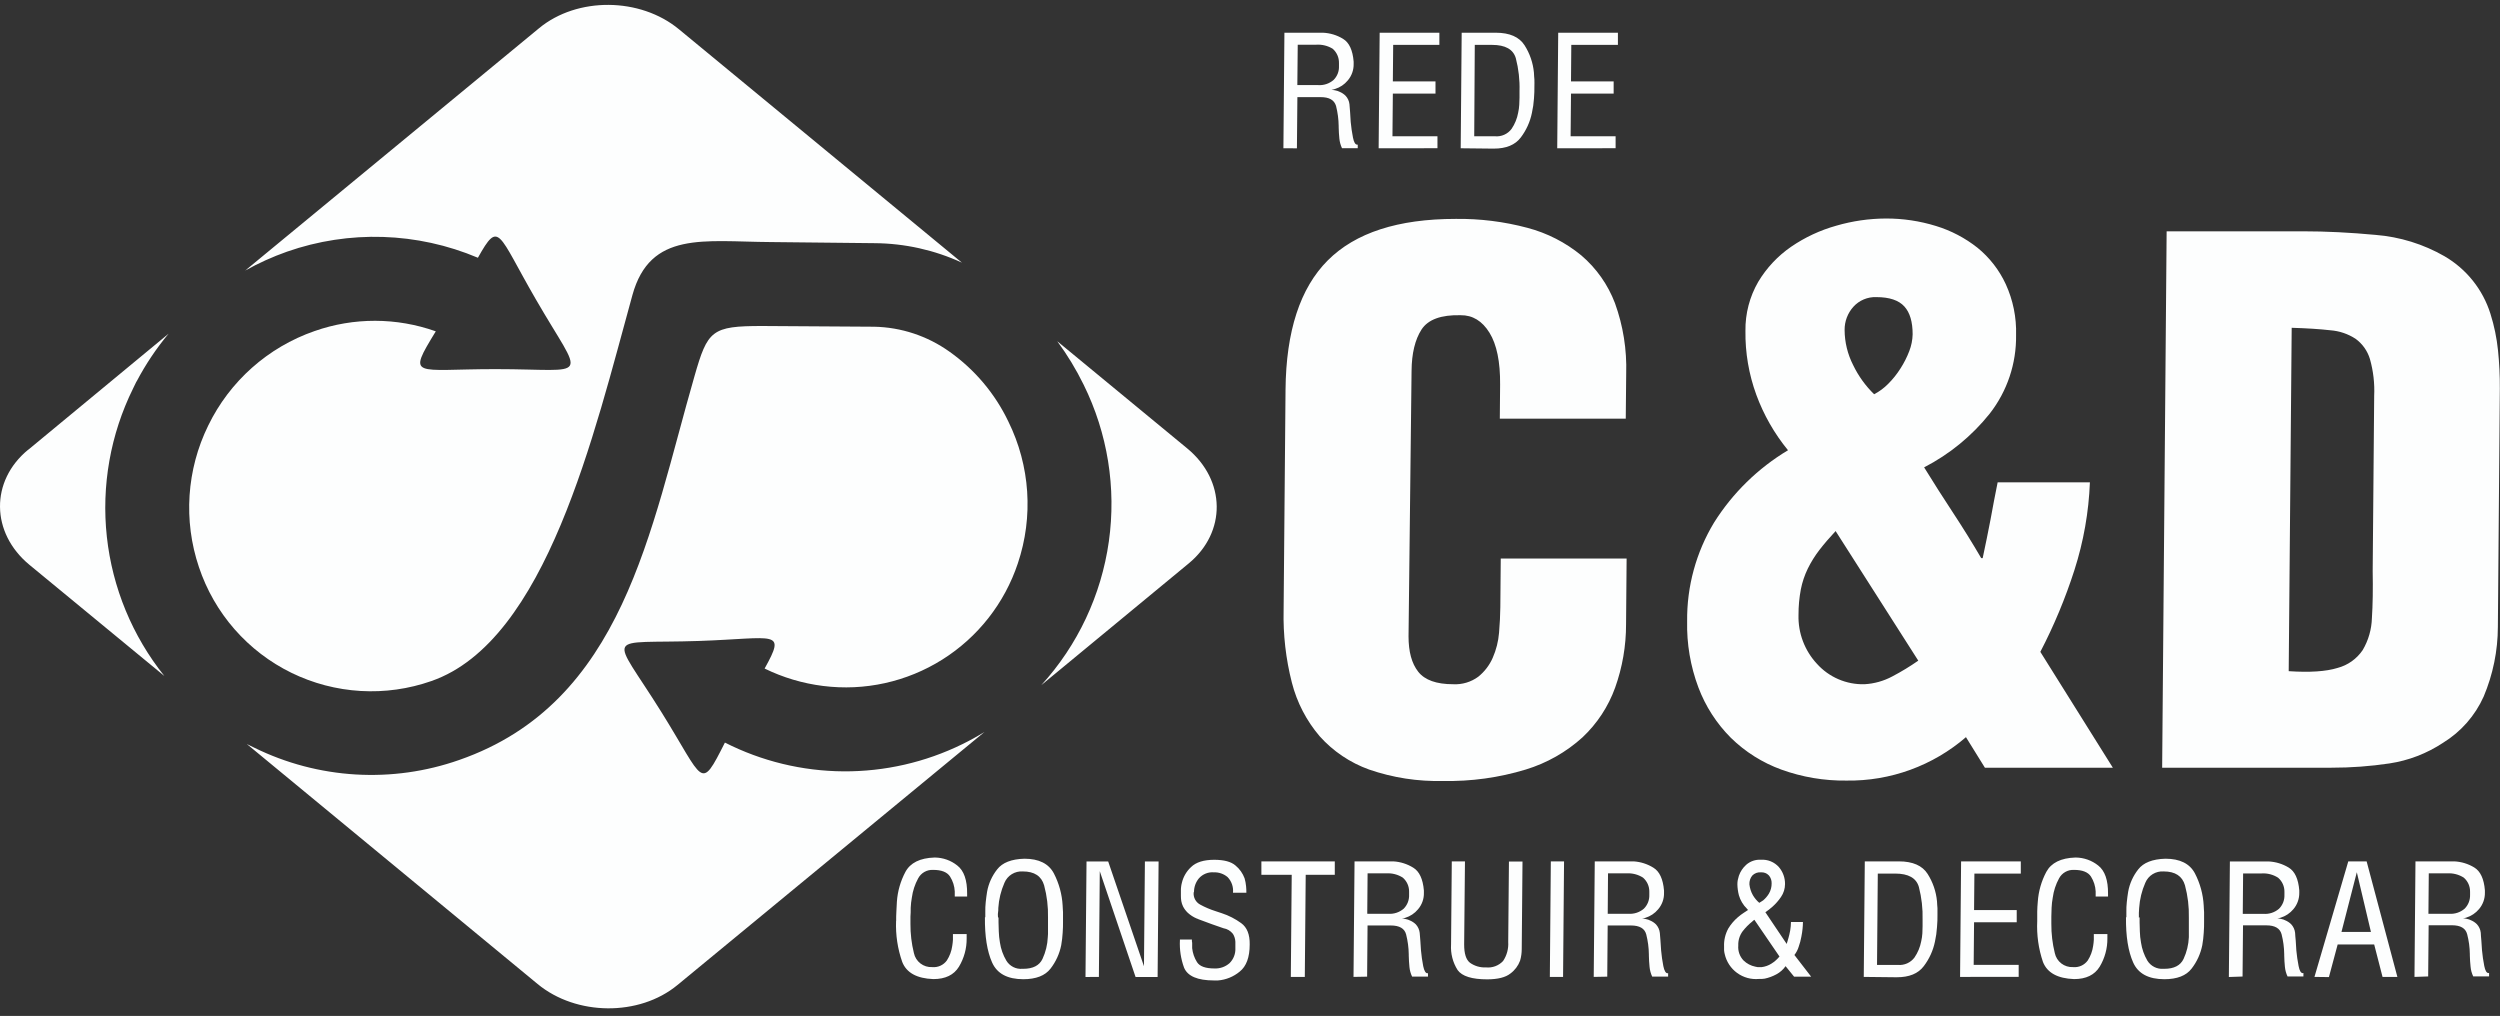 <svg xmlns="http://www.w3.org/2000/svg" width="283" height="115" viewBox="0 0 283 115" fill="none"><rect x="0" y="0" width="283" height="115" fill="#333333" stroke="none"/><g clip-path="url(#clip0_3353_11308)"><path fill-rule="evenodd" clip-rule="evenodd" d="M119.681 38.627L134.393 50.76C138.786 54.381 138.854 60.257 134.542 63.796L117.876 77.557C122.002 73.028 124.666 67.361 125.522 61.294C126.377 55.228 125.383 49.045 122.67 43.552C121.824 41.823 120.824 40.175 119.681 38.627ZM111.444 82.858L76.681 111.509C72.37 115.067 65.248 115.014 60.855 111.388L27.965 84.244H28.008L28.037 84.273L28.805 84.649C32.383 86.406 36.275 87.433 40.254 87.67C44.233 87.907 48.219 87.35 51.98 86.03C70.598 79.551 73.582 60.03 78.608 42.61C80.105 37.386 80.544 36.903 86.285 36.903L98.959 36.985C102.013 37.046 104.978 38.027 107.466 39.8C110.337 41.829 112.639 44.56 114.153 47.733C116.612 52.729 116.995 58.495 115.22 63.772C113.718 68.283 110.697 72.132 106.673 74.662C102.649 77.193 97.871 78.249 93.155 77.648C90.862 77.361 88.631 76.695 86.555 75.679C89.017 71.237 87.844 72.255 79.163 72.555C68.251 72.927 69.091 71.343 74.871 80.608C79.762 88.444 79.216 89.695 82.06 84.06C86.218 86.17 90.81 87.285 95.473 87.317C100.136 87.349 104.742 86.297 108.929 84.244C109.798 83.819 110.636 83.357 111.444 82.858Z" fill="#FDFEFE"></path><path fill-rule="evenodd" clip-rule="evenodd" d="M3.206 50.905L19.086 37.772C17.692 39.442 16.478 41.255 15.465 43.18L15.436 43.209L15.064 43.977C12.498 49.176 11.469 54.999 12.095 60.763C12.722 66.527 14.98 71.992 18.603 76.519L3.336 63.941C-1.053 60.32 -1.12 54.444 3.191 50.905H3.206ZM27.757 30.627L61.028 3.188C65.34 -0.37 72.462 -0.317 76.85 3.309L108.89 29.733C105.786 28.301 102.411 27.549 98.993 27.527L87.217 27.401C79.685 27.353 73.601 26.117 71.588 33.408C67.271 49.027 61.859 72.559 48.837 77.093C46.267 77.995 43.543 78.377 40.824 78.218C38.104 78.058 35.444 77.361 32.996 76.166C30.543 74.966 28.353 73.29 26.554 71.235C24.755 69.18 23.384 66.787 22.519 64.197C20.742 58.926 21.12 53.166 23.571 48.172C26.007 43.154 30.334 39.308 35.603 37.478C40.047 35.918 44.892 35.928 49.33 37.507C46.047 42.895 46.829 41.785 56.089 41.785C67.011 41.785 66.112 43.334 60.652 33.876C56.316 26.392 56.529 24.833 54.1 29.178C47.228 26.272 39.521 26.027 32.479 28.492C30.848 29.069 29.268 29.783 27.757 30.627Z" fill="#FDFEFE"></path><path fill-rule="evenodd" clip-rule="evenodd" d="M169.779 47.395L169.812 43.532C169.835 40.957 169.434 39.002 168.61 37.666C167.786 36.33 166.698 35.669 165.346 35.682C163.135 35.627 161.659 36.166 160.919 37.299C160.185 38.434 159.804 39.998 159.789 41.997L159.446 72.033C159.446 73.762 159.799 75.094 160.542 76.04C161.286 76.987 162.609 77.455 164.497 77.455C165.514 77.51 166.52 77.21 167.34 76.605C168.051 76.033 168.613 75.298 168.977 74.462C169.372 73.563 169.613 72.605 169.692 71.627C169.779 70.604 169.827 69.629 169.837 68.731L169.885 63.226H184.133L184.07 70.676C184.073 73.118 183.655 75.542 182.834 77.841C182.063 79.981 180.798 81.908 179.141 83.466C177.294 85.141 175.099 86.385 172.714 87.112C169.681 88.034 166.522 88.47 163.352 88.406C160.507 88.478 157.671 88.04 154.98 87.112C152.833 86.34 150.911 85.046 149.389 83.346C147.889 81.59 146.812 79.514 146.241 77.276C145.556 74.596 145.241 71.834 145.305 69.069L145.522 44.131C145.58 37.494 147.173 32.609 150.302 29.477C153.43 26.345 158.259 24.779 164.786 24.779C167.529 24.744 170.263 25.085 172.912 25.793C175.142 26.381 177.219 27.443 179.001 28.908C180.708 30.361 182.02 32.223 182.815 34.32C183.739 36.874 184.17 39.581 184.085 42.296L184.036 47.395H169.779ZM212.402 33.634C211.916 33.614 211.431 33.702 210.982 33.891C210.533 34.079 210.131 34.364 209.804 34.726C209.154 35.447 208.799 36.386 208.81 37.357C208.817 38.737 209.148 40.096 209.775 41.326C210.368 42.557 211.172 43.675 212.151 44.628C212.739 44.323 213.275 43.927 213.739 43.455C214.267 42.93 214.733 42.347 215.13 41.717C215.531 41.097 215.866 40.437 216.129 39.747C216.366 39.14 216.495 38.496 216.511 37.845C216.511 36.44 216.207 35.387 215.569 34.687C214.932 33.987 213.875 33.634 212.417 33.634H212.402ZM207.801 60.107C207.096 60.861 206.478 61.58 205.961 62.251C205.455 62.908 205.015 63.613 204.648 64.356C204.284 65.103 204.018 65.893 203.856 66.708C203.676 67.663 203.587 68.633 203.591 69.605C203.532 71.657 204.285 73.65 205.686 75.152C206.361 75.9 207.19 76.493 208.116 76.89C209.042 77.288 210.043 77.481 211.05 77.455C212.158 77.396 213.24 77.092 214.217 76.567C215.231 76.035 216.209 75.44 217.148 74.785L207.801 60.132V60.107ZM222.575 83.423C218.815 86.68 213.987 88.438 209.013 88.362C206.502 88.394 204.006 87.972 201.645 87.116C199.504 86.338 197.554 85.11 195.928 83.514C194.312 81.894 193.06 79.949 192.254 77.808C191.358 75.415 190.927 72.873 190.984 70.319C190.942 66.384 191.999 62.514 194.036 59.147C196.143 55.8 199.009 52.998 202.403 50.968C200.864 49.091 199.651 46.969 198.815 44.691C197.968 42.372 197.55 39.918 197.584 37.449C197.557 35.503 198.058 33.586 199.033 31.901C199.974 30.329 201.242 28.977 202.75 27.937C204.315 26.864 206.046 26.057 207.873 25.547C209.692 25.017 211.575 24.744 213.469 24.736C215.4 24.727 217.322 25.014 219.166 25.586C220.869 26.107 222.459 26.942 223.855 28.048C225.223 29.162 226.318 30.574 227.056 32.176C227.878 33.977 228.277 35.943 228.219 37.922C228.27 41.145 227.215 44.289 225.231 46.83C223.212 49.354 220.683 51.423 217.81 52.904C218.872 54.626 219.963 56.338 221.083 58.041C222.203 59.745 223.265 61.455 224.275 63.183H224.439C224.761 61.673 225.057 60.217 225.327 58.813C225.583 57.408 225.849 56.004 226.133 54.603H236.577C236.446 57.973 235.858 61.309 234.829 64.52C233.805 67.714 232.513 70.815 230.966 73.79L239.174 86.904H224.69L222.532 83.423H222.575ZM259.1 75.978C261.473 76.135 263.309 76.013 264.609 75.611C265.772 75.304 266.785 74.585 267.458 73.588C268.11 72.481 268.469 71.226 268.501 69.942C268.597 68.462 268.626 66.692 268.588 64.631L268.757 44.807C268.822 43.399 268.659 41.991 268.274 40.635C267.997 39.717 267.427 38.915 266.652 38.352C265.794 37.793 264.809 37.461 263.789 37.386C262.601 37.251 261.144 37.157 259.419 37.106L259.081 75.968L259.1 75.978ZM244.756 86.904L245.263 26.184H260.713C263.301 26.184 266.024 26.32 268.921 26.59C271.665 26.81 274.326 27.634 276.714 29.004C279.202 30.45 281.059 32.776 281.918 35.522C282.343 36.866 282.629 38.249 282.773 39.65C282.923 41.094 282.992 42.544 282.981 43.996L282.759 70.956C282.753 73.668 282.206 76.352 281.151 78.85C280.184 81.011 278.589 82.829 276.574 84.07C274.739 85.289 272.659 86.092 270.48 86.421C268.308 86.745 266.115 86.906 263.919 86.904H244.756Z" fill="#FDFEFE"></path><path fill-rule="evenodd" clip-rule="evenodd" d="M145.281 16.784L145.396 3.704H149.5C149.589 3.697 149.678 3.697 149.766 3.704C150.567 3.74 151.346 3.977 152.03 4.395C152.726 4.813 153.126 5.674 153.233 6.978V7.239C153.248 7.922 153.011 8.587 152.566 9.107C152.19 9.565 151.686 9.901 151.118 10.073C150.984 10.127 150.842 10.155 150.698 10.155H150.765L150.857 10.184C150.963 10.184 151.084 10.218 151.224 10.247C151.367 10.273 151.505 10.32 151.634 10.387C151.889 10.49 152.12 10.643 152.315 10.836C152.565 11.1 152.721 11.44 152.759 11.801C152.784 12.057 152.808 12.357 152.832 12.709C152.856 13.062 152.875 13.428 152.899 13.8C152.954 14.393 153.04 14.983 153.155 15.567C153.262 16.108 153.416 16.374 153.638 16.374H153.696V16.774H151.914C151.751 16.428 151.65 16.055 151.615 15.674C151.572 15.263 151.548 14.838 151.538 14.399C151.541 14.375 151.541 14.351 151.538 14.326C151.533 14.304 151.533 14.281 151.538 14.259C151.528 13.493 151.427 12.732 151.239 11.99C151.031 11.314 150.466 10.995 149.5 10.995H146.864L146.811 16.789L145.281 16.784ZM146.859 9.633H149.215C149.85 9.678 150.477 9.469 150.958 9.054C151.165 8.849 151.326 8.603 151.432 8.332C151.537 8.061 151.585 7.771 151.572 7.48V7.137C151.578 6.832 151.518 6.53 151.396 6.25C151.273 5.971 151.091 5.722 150.862 5.52C150.303 5.177 149.652 5.017 148.998 5.061H146.903L146.859 9.614V9.633ZM156.062 16.784L156.178 3.704H162.937V5.081H157.708L157.67 9.213H162.498V10.594H157.67L157.626 15.422H162.72V16.779L156.062 16.784ZM165.351 16.784L165.462 3.704H169.325C170.899 3.704 171.98 4.187 172.579 5.124C173.174 6.057 173.538 7.118 173.641 8.219C173.641 8.484 173.68 8.745 173.694 9.006C173.709 9.267 173.694 9.522 173.694 9.774C173.694 10.16 173.694 10.618 173.646 11.154C173.61 11.705 173.531 12.253 173.41 12.791C173.203 13.799 172.772 14.748 172.149 15.567C171.517 16.403 170.498 16.823 169.103 16.823H169.074H169.021H168.972H168.944L165.351 16.784ZM166.882 15.427H169.238C169.596 15.459 169.956 15.398 170.284 15.251C170.612 15.104 170.897 14.876 171.111 14.587C171.484 14.037 171.737 13.416 171.855 12.762C171.922 12.464 171.964 12.16 171.98 11.854C171.98 11.555 172.005 11.285 172.009 11.048V10.314C172.048 9.063 171.908 7.813 171.594 6.601C171.305 5.587 170.406 5.081 168.9 5.081H166.945L166.882 15.427ZM176.278 16.784L176.389 3.704H183.148V5.081H177.871L177.837 9.213H182.665V10.594H177.837L177.794 15.422H182.887V16.779L176.278 16.784Z" fill="#FDFEFE"></path><path fill-rule="evenodd" clip-rule="evenodd" d="M101.445 104.257C101.445 103.909 101.445 103.557 101.469 103.19C101.494 102.823 101.498 102.456 101.527 102.079C101.607 100.897 101.936 99.745 102.493 98.699C103.048 97.671 104.144 97.125 105.781 97.072H105.844C106.758 97.085 107.643 97.401 108.359 97.97C109.122 98.559 109.495 99.631 109.479 101.186V101.485H108.079C108.079 101.394 108.079 101.297 108.079 101.196C108.086 101.099 108.086 101.002 108.079 100.906C108.05 100.311 107.867 99.734 107.548 99.231C107.225 98.724 106.582 98.472 105.646 98.472C105.297 98.451 104.95 98.531 104.646 98.702C104.342 98.874 104.094 99.129 103.932 99.438C103.565 100.111 103.324 100.846 103.222 101.606C103.153 101.986 103.109 102.37 103.092 102.755C103.092 103.136 103.092 103.47 103.063 103.764C103.063 103.803 103.063 103.846 103.063 103.895C103.065 103.938 103.065 103.981 103.063 104.025C103.058 104.06 103.058 104.096 103.063 104.131C103.065 104.168 103.065 104.205 103.063 104.242C103.063 104.295 103.063 104.353 103.063 104.411V104.58C103.055 105.695 103.186 106.806 103.454 107.887C103.552 108.354 103.814 108.771 104.192 109.062C104.57 109.353 105.039 109.5 105.515 109.476C105.834 109.507 106.156 109.455 106.448 109.324C106.74 109.192 106.993 108.987 107.181 108.728C107.504 108.228 107.713 107.665 107.794 107.076C107.834 106.846 107.86 106.614 107.872 106.381C107.872 106.154 107.872 105.942 107.872 105.739H109.426V106.222C109.439 107.352 109.136 108.464 108.552 109.432C107.979 110.366 107.014 110.833 105.655 110.833C103.792 110.765 102.619 110.121 102.136 108.901C101.612 107.411 101.375 105.835 101.436 104.257H101.445ZM111.536 103.837C111.542 103.737 111.542 103.637 111.536 103.537C111.529 103.425 111.529 103.312 111.536 103.199C111.536 102.866 111.536 102.509 111.584 102.123C111.633 101.736 111.667 101.34 111.739 100.944C111.905 100.02 112.297 99.152 112.878 98.415C113.467 97.652 114.496 97.246 115.964 97.207C117.6 97.207 118.711 97.763 119.295 98.864C119.881 99.991 120.22 101.23 120.29 102.499C120.29 102.755 120.328 102.982 120.333 103.248C120.338 103.513 120.333 103.73 120.333 103.977V104.358C120.333 104.715 120.333 105.126 120.295 105.584C120.267 106.057 120.212 106.528 120.13 106.994C119.938 107.961 119.523 108.87 118.919 109.65C118.304 110.445 117.279 110.844 115.843 110.847C114.047 110.847 112.867 110.215 112.304 108.95C111.741 107.685 111.47 105.98 111.493 103.837H111.536ZM113.033 103.837C113.042 103.914 113.042 103.991 113.033 104.068C113.033 104.17 113.033 104.286 113.033 104.416C113.033 104.696 113.043 105.039 113.062 105.444C113.076 105.864 113.119 106.282 113.192 106.695C113.299 107.418 113.545 108.113 113.917 108.742C114.103 109.052 114.373 109.303 114.696 109.467C115.019 109.631 115.381 109.701 115.742 109.669H115.771C115.771 109.669 115.771 109.669 115.804 109.669H115.843C116.934 109.669 117.658 109.292 118.011 108.549C118.369 107.777 118.573 106.942 118.61 106.091C118.625 105.97 118.633 105.847 118.634 105.724C118.634 105.599 118.634 105.473 118.634 105.353V103.875C118.663 102.642 118.515 101.411 118.194 100.22C117.89 99.172 117.089 98.646 115.78 98.646C115.343 98.617 114.908 98.725 114.536 98.955C114.163 99.185 113.873 99.526 113.704 99.931C113.308 100.832 113.072 101.796 113.009 102.779C113.009 102.963 113.009 103.146 112.975 103.33C112.941 103.513 112.975 103.692 112.975 103.875L113.033 103.837ZM122.878 110.596L122.994 97.516H125.446L129.497 109.379L129.603 97.516H131.153L131.042 110.596H128.546L124.495 98.617L124.394 110.586L122.878 110.596ZM133.567 106.352H134.924C134.924 106.42 134.924 106.482 134.924 106.545C134.93 106.609 134.939 106.671 134.953 106.733C134.945 106.833 134.945 106.933 134.953 107.033C134.958 107.133 134.958 107.232 134.953 107.332C135.013 107.893 135.199 108.433 135.499 108.911C135.803 109.394 136.464 109.63 137.488 109.63C138.109 109.656 138.716 109.442 139.182 109.032C139.408 108.808 139.584 108.54 139.698 108.243C139.812 107.947 139.861 107.63 139.844 107.313V106.772C139.851 106.719 139.851 106.666 139.844 106.613C139.832 106.295 139.737 105.985 139.569 105.715C139.305 105.374 138.922 105.146 138.497 105.077L137.184 104.619C136.701 104.445 136.189 104.257 135.672 104.059L135.581 104.015L135.474 103.977C135.102 103.821 134.759 103.602 134.46 103.33C134.244 103.124 134.063 102.885 133.925 102.62C133.829 102.424 133.761 102.216 133.722 102.002C133.691 101.81 133.677 101.616 133.678 101.422V101.282C133.676 101.252 133.676 101.221 133.678 101.191C133.683 101.155 133.683 101.12 133.678 101.084C133.675 101.033 133.675 100.981 133.678 100.93C133.681 100.888 133.681 100.846 133.678 100.804C133.678 100.669 133.678 100.529 133.702 100.384C133.718 100.236 133.745 100.089 133.785 99.945C133.946 99.255 134.311 98.629 134.832 98.149C135.389 97.605 136.26 97.331 137.444 97.328C138.558 97.328 139.363 97.544 139.858 97.975C140.324 98.358 140.679 98.858 140.887 99.424C140.972 99.717 141.028 100.018 141.056 100.322C141.079 100.567 141.091 100.814 141.09 101.06H139.574C139.607 100.737 139.57 100.411 139.464 100.104C139.358 99.797 139.186 99.517 138.96 99.284C138.529 98.921 137.979 98.73 137.415 98.748C137.097 98.721 136.778 98.769 136.482 98.888C136.186 99.008 135.922 99.194 135.711 99.433C135.36 99.859 135.166 100.393 135.161 100.944L135.122 101.041C135.099 101.314 135.156 101.588 135.286 101.829C135.416 102.07 135.615 102.268 135.856 102.398C136.411 102.702 136.995 102.951 137.599 103.141L137.946 103.257C138.058 103.301 138.183 103.339 138.313 103.378C139.096 103.636 139.834 104.013 140.501 104.498C141.164 104.978 141.486 105.782 141.466 106.912C141.466 108.364 141.088 109.389 140.332 109.988C139.635 110.566 138.777 110.915 137.874 110.987C137.797 110.992 137.719 110.992 137.642 110.987H137.415C135.565 110.987 134.438 110.504 134.036 109.539C133.671 108.544 133.512 107.487 133.567 106.429V106.367V106.352ZM142.833 97.507H151.098V99.028H147.806L147.704 110.586H146.121L146.222 99.028H142.789V97.507H142.833ZM153.218 110.586L153.334 97.507H157.457C157.547 97.502 157.638 97.502 157.728 97.507C158.525 97.554 159.299 97.799 159.978 98.221C160.673 98.641 161.074 99.501 161.185 100.809V101.065C161.203 101.749 160.965 102.416 160.518 102.934C160.141 103.391 159.637 103.726 159.07 103.899C159.001 103.924 158.93 103.944 158.857 103.957C158.788 103.964 158.719 103.964 158.65 103.957H158.717L158.809 103.986C158.915 103.986 159.041 104.02 159.176 104.049C159.319 104.075 159.457 104.122 159.586 104.189C159.842 104.292 160.075 104.445 160.272 104.638C160.517 104.905 160.671 105.243 160.711 105.604C160.736 105.855 160.76 106.159 160.784 106.511C160.808 106.864 160.832 107.226 160.856 107.598C160.909 108.191 160.993 108.781 161.107 109.365C161.22 109.906 161.381 110.176 161.59 110.176L161.648 110.152V110.553H159.852C159.686 110.208 159.583 109.837 159.548 109.457C159.509 109.041 159.48 108.616 159.471 108.177C159.476 108.155 159.476 108.132 159.471 108.11C159.468 108.085 159.468 108.061 159.471 108.037C159.461 107.273 159.36 106.513 159.171 105.773C158.993 105.097 158.413 104.764 157.443 104.764H154.807L154.758 110.557L153.218 110.586ZM154.802 103.441H157.158C157.792 103.485 158.419 103.277 158.901 102.861C159.105 102.654 159.265 102.407 159.37 102.135C159.474 101.864 159.522 101.573 159.509 101.282V100.944C159.515 100.642 159.453 100.342 159.33 100.066C159.206 99.79 159.024 99.544 158.795 99.346C158.24 98.992 157.588 98.823 156.931 98.864H154.811L154.773 103.417L154.802 103.441ZM164.337 97.507H165.834L165.742 106.912C165.742 107.936 165.95 108.626 166.394 108.979C166.923 109.358 167.565 109.545 168.214 109.51C168.57 109.546 168.929 109.5 169.264 109.375C169.599 109.251 169.901 109.05 170.146 108.79C170.575 108.156 170.78 107.396 170.73 106.632L170.812 97.526H172.347L172.26 107.453C172.259 107.66 172.244 107.866 172.217 108.071C172.187 108.301 172.139 108.529 172.072 108.752C171.857 109.33 171.478 109.834 170.981 110.2C170.431 110.638 169.557 110.858 168.359 110.862C166.626 110.862 165.511 110.514 165.004 109.814C164.455 108.951 164.195 107.937 164.26 106.917L164.342 97.531L164.337 97.507ZM175.442 110.586L175.553 97.507H177.05L176.939 110.586H175.442ZM180.41 110.586L180.526 97.507H184.65C184.74 97.502 184.83 97.502 184.92 97.507C185.714 97.555 186.484 97.801 187.16 98.221C187.856 98.641 188.256 99.501 188.367 100.809V101.065C188.386 101.749 188.148 102.416 187.701 102.934C187.323 103.391 186.82 103.726 186.253 103.899C186.183 103.924 186.112 103.944 186.04 103.957C185.971 103.964 185.902 103.964 185.833 103.957H185.9L185.992 103.986C186.098 103.986 186.219 104.02 186.359 104.049C186.502 104.075 186.64 104.122 186.769 104.189C187.025 104.292 187.258 104.445 187.455 104.638C187.7 104.905 187.854 105.243 187.894 105.604C187.918 105.855 187.942 106.159 187.967 106.511C187.991 106.864 188.015 107.226 188.039 107.598C188.092 108.191 188.176 108.781 188.29 109.365C188.403 109.906 188.564 110.176 188.773 110.176L188.831 110.152V110.553H187.03C186.867 110.207 186.766 109.836 186.731 109.457C186.687 109.041 186.663 108.616 186.653 108.177C186.656 108.155 186.656 108.132 186.653 108.11C186.651 108.085 186.651 108.061 186.653 108.037C186.643 107.273 186.543 106.513 186.354 105.773C186.175 105.097 185.596 104.764 184.625 104.764H181.989L181.941 110.557L180.41 110.586ZM181.994 103.441H184.35C184.983 103.483 185.608 103.275 186.088 102.861C186.295 102.655 186.456 102.408 186.562 102.137C186.667 101.865 186.715 101.574 186.702 101.282V100.944C186.707 100.642 186.646 100.342 186.522 100.066C186.399 99.79 186.216 99.544 185.987 99.346C185.433 98.992 184.78 98.823 184.123 98.864H182.028L181.994 103.441Z" fill="#FDFEFE"></path><path fill-rule="evenodd" clip-rule="evenodd" d="M197.884 103.021C197.86 102.994 197.837 102.967 197.816 102.939L197.749 102.861C197.319 102.441 197.007 101.917 196.841 101.34C196.738 100.936 196.681 100.521 196.672 100.104C196.671 99.942 196.686 99.781 196.715 99.622C196.748 99.458 196.79 99.297 196.841 99.139C197.008 98.66 197.293 98.231 197.671 97.893C198.128 97.492 198.725 97.287 199.332 97.323C199.713 97.298 200.094 97.359 200.447 97.503C200.8 97.647 201.116 97.87 201.37 98.154C201.829 98.691 202.077 99.378 202.065 100.085C202.063 100.603 201.905 101.108 201.611 101.534C201.337 101.941 201.012 102.312 200.645 102.639C200.51 102.76 200.37 102.876 200.23 102.982C200.09 103.088 199.96 103.18 199.839 103.262L202.253 106.854C202.282 106.762 202.311 106.656 202.35 106.536C202.388 106.415 202.417 106.289 202.461 106.154C202.528 105.918 202.591 105.642 202.649 105.338C202.703 105.019 202.732 104.696 202.736 104.373H204.093C204.091 104.629 204.077 104.885 204.049 105.14C204.02 105.43 203.977 105.72 203.919 106.009C203.851 106.407 203.747 106.798 203.61 107.178C203.507 107.513 203.343 107.828 203.127 108.105L205.025 110.562H203.093L202.128 109.37C201.857 109.757 201.498 110.075 201.08 110.297C200.671 110.519 200.232 110.682 199.776 110.78L199.429 110.818C199.319 110.825 199.21 110.825 199.1 110.818C198.225 110.897 197.35 110.655 196.64 110.137C195.929 109.619 195.431 108.861 195.238 108.003C195.2 107.859 195.176 107.712 195.165 107.564C195.165 107.414 195.165 107.279 195.165 107.144C195.136 106.43 195.303 105.722 195.648 105.097C195.94 104.619 196.305 104.191 196.73 103.827C196.932 103.651 197.146 103.489 197.372 103.344C197.584 103.214 197.768 103.093 197.913 102.987L197.884 103.021ZM201.432 108.269L198.593 104.117L198.473 104.208L198.352 104.319C197.943 104.646 197.575 105.02 197.256 105.435C196.92 105.898 196.75 106.461 196.773 107.033C196.746 107.341 196.786 107.65 196.888 107.942C196.99 108.233 197.154 108.499 197.367 108.723C197.736 109.083 198.203 109.328 198.709 109.428C198.796 109.454 198.885 109.472 198.975 109.481H199.245H199.405C199.805 109.434 200.19 109.297 200.53 109.08C200.881 108.861 201.193 108.583 201.452 108.259L201.432 108.269ZM199.149 102.2L199.361 102.069L199.593 101.92C199.848 101.703 200.066 101.447 200.24 101.162C200.45 100.805 200.557 100.397 200.549 99.984C200.558 99.663 200.45 99.351 200.245 99.105C200.128 98.98 199.984 98.882 199.825 98.82C199.665 98.759 199.493 98.734 199.323 98.748C199.144 98.733 198.965 98.758 198.798 98.821C198.631 98.885 198.48 98.985 198.357 99.115C198.13 99.393 198.015 99.746 198.033 100.104C198.078 100.539 198.213 100.96 198.429 101.34C198.62 101.665 198.863 101.955 199.149 102.2Z" fill="#FDFEFE"></path><path fill-rule="evenodd" clip-rule="evenodd" d="M210.978 110.586L211.094 97.507H214.956C216.525 97.507 217.612 97.99 218.206 98.926C218.799 99.859 219.164 100.92 219.268 102.021C219.268 102.287 219.311 102.552 219.321 102.808C219.331 103.064 219.321 103.325 219.321 103.581C219.321 103.962 219.321 104.426 219.268 104.957C219.234 105.508 219.156 106.055 219.036 106.593C218.828 107.602 218.396 108.551 217.771 109.37C217.139 110.21 216.125 110.625 214.724 110.625H214.696H214.647C214.631 110.629 214.615 110.629 214.599 110.625H214.565L210.978 110.586ZM212.489 109.23H214.845C215.203 109.261 215.563 109.2 215.891 109.053C216.219 108.906 216.504 108.678 216.719 108.39C217.097 107.837 217.357 107.213 217.481 106.555C217.55 106.256 217.594 105.953 217.612 105.647C217.612 105.348 217.636 105.077 217.636 104.836V104.117C217.671 102.865 217.53 101.615 217.216 100.404C216.926 99.39 216.028 98.888 214.527 98.888H212.566L212.479 109.23H212.489ZM221.88 110.586L221.996 97.507H228.755V98.888H223.502L223.464 103.021H228.292V104.397H223.464L223.42 109.225H228.514V110.582L221.88 110.586ZM230.614 104.257C230.614 103.909 230.614 103.557 230.614 103.19C230.614 102.823 230.648 102.456 230.677 102.079C230.757 100.897 231.086 99.745 231.642 98.699C232.198 97.671 233.294 97.125 234.93 97.072H234.993C235.908 97.085 236.793 97.401 237.509 97.97C238.272 98.559 238.645 99.631 238.629 101.186V101.485H237.229C237.229 101.394 237.229 101.297 237.229 101.196C237.236 101.099 237.236 101.002 237.229 100.906C237.199 100.311 237.016 99.734 236.698 99.231C236.374 98.724 235.732 98.472 234.795 98.472C234.447 98.451 234.1 98.531 233.796 98.702C233.492 98.874 233.243 99.129 233.081 99.438C232.714 100.111 232.474 100.846 232.372 101.606C232.302 101.986 232.259 102.37 232.241 102.755C232.241 103.136 232.217 103.47 232.212 103.764C232.212 103.803 232.212 103.846 232.212 103.895C232.215 103.938 232.215 103.981 232.212 104.025C232.207 104.06 232.207 104.096 232.212 104.131C232.215 104.168 232.215 104.205 232.212 104.242C232.212 104.295 232.212 104.353 232.212 104.411V104.58C232.204 105.695 232.336 106.806 232.603 107.887C232.702 108.354 232.963 108.771 233.341 109.062C233.719 109.353 234.188 109.5 234.665 109.476C234.984 109.507 235.305 109.455 235.598 109.324C235.89 109.192 236.143 108.987 236.331 108.728C236.653 108.228 236.862 107.665 236.944 107.076C236.983 106.846 237.009 106.614 237.021 106.381C237.021 106.154 237.021 105.942 237.021 105.739H238.556V106.222C238.569 107.352 238.266 108.464 237.683 109.432C237.106 110.366 236.141 110.833 234.786 110.833C232.922 110.765 231.749 110.121 231.266 108.901C230.759 107.408 230.538 105.832 230.614 104.257ZM240.705 103.837C240.713 103.737 240.713 103.637 240.705 103.537C240.705 103.431 240.705 103.32 240.705 103.199C240.705 102.866 240.705 102.509 240.753 102.123C240.802 101.736 240.835 101.34 240.908 100.944C241.074 100.02 241.466 99.152 242.047 98.415C242.636 97.652 243.665 97.246 245.132 97.207C246.769 97.207 247.88 97.763 248.464 98.864C249.05 99.991 249.389 101.23 249.459 102.499C249.459 102.755 249.497 102.982 249.502 103.248C249.507 103.513 249.502 103.73 249.502 103.977V104.358C249.502 104.715 249.502 105.126 249.463 105.584C249.436 106.057 249.381 106.528 249.299 106.994C249.106 107.961 248.692 108.87 248.087 109.65C247.476 110.445 246.451 110.844 245.012 110.847C243.216 110.847 242.036 110.215 241.473 108.95C240.909 107.685 240.639 105.98 240.662 103.837H240.705ZM242.202 103.837C242.211 103.914 242.211 103.991 242.202 104.068C242.202 104.17 242.202 104.286 242.202 104.416C242.202 104.696 242.211 105.039 242.231 105.444C242.242 105.864 242.285 106.282 242.361 106.695C242.468 107.417 242.712 108.112 243.08 108.742C243.271 109.05 243.542 109.3 243.865 109.463C244.188 109.627 244.55 109.698 244.91 109.669H244.939C244.939 109.669 244.939 109.669 244.973 109.669H245.012C246.103 109.669 246.827 109.292 247.18 108.549C247.538 107.777 247.742 106.942 247.778 106.091C247.786 105.969 247.786 105.847 247.778 105.724C247.778 105.599 247.778 105.473 247.778 105.353V103.875C247.807 102.642 247.659 101.411 247.339 100.22C247.036 99.171 246.232 98.646 244.925 98.646C244.488 98.616 244.052 98.724 243.68 98.954C243.307 99.184 243.017 99.526 242.849 99.931C242.452 100.832 242.217 101.796 242.153 102.779C242.153 102.963 242.129 103.146 242.12 103.33C242.11 103.513 242.12 103.692 242.12 103.875L242.202 103.837ZM252.307 110.596L252.423 97.516H256.546C256.635 97.512 256.723 97.512 256.812 97.516C257.612 97.555 258.39 97.792 259.076 98.207C259.772 98.627 260.172 99.486 260.279 100.795V101.051C260.292 101.734 260.055 102.399 259.612 102.919C259.233 103.374 258.73 103.709 258.164 103.885C258.094 103.909 258.023 103.929 257.951 103.943C257.882 103.95 257.813 103.95 257.744 103.943H257.811L257.898 103.972C258.009 103.972 258.13 104.006 258.27 104.035C258.412 104.06 258.548 104.107 258.676 104.175C258.932 104.277 259.165 104.429 259.361 104.624C259.608 104.89 259.764 105.228 259.805 105.589C259.805 105.84 259.854 106.144 259.878 106.497C259.902 106.849 259.921 107.211 259.945 107.583C260 108.176 260.086 108.766 260.201 109.35C260.308 109.891 260.462 110.162 260.684 110.162L260.747 110.137V110.538H258.951C258.788 110.193 258.687 109.822 258.651 109.442C258.608 109.027 258.584 108.602 258.574 108.163C258.577 108.14 258.577 108.117 258.574 108.095C258.569 108.071 258.569 108.046 258.574 108.023C258.564 107.259 258.464 106.499 258.275 105.758C258.091 105.082 257.517 104.749 256.546 104.749H253.91L253.857 110.543L252.307 110.596ZM253.886 103.45H256.242C256.877 103.494 257.503 103.286 257.985 102.871C258.191 102.664 258.351 102.417 258.457 102.146C258.562 101.874 258.61 101.583 258.598 101.292V100.954C258.603 100.651 258.541 100.351 258.417 100.075C258.293 99.799 258.109 99.553 257.879 99.356C257.326 99.002 256.675 98.833 256.02 98.873H253.92L253.881 103.426L253.886 103.45ZM261.997 110.586L265.826 97.507H267.902L271.383 110.586H269.703L268.757 106.912H264.624L263.634 110.606L261.997 110.586ZM268.39 105.497L266.792 98.738L265.054 105.497H268.39ZM273.319 110.586L273.431 97.507H277.554C277.644 97.502 277.734 97.502 277.824 97.507C278.623 97.545 279.4 97.782 280.084 98.197C280.779 98.617 281.185 99.477 281.291 100.785V101.041C281.305 101.724 281.068 102.389 280.625 102.91C280.245 103.365 279.742 103.7 279.176 103.875C279.109 103.9 279.039 103.92 278.968 103.933C278.898 103.94 278.827 103.94 278.756 103.933H278.828L278.915 103.962C279.022 103.962 279.147 103.996 279.287 104.025C279.429 104.05 279.566 104.098 279.693 104.165C279.949 104.267 280.182 104.42 280.378 104.614C280.626 104.88 280.781 105.219 280.822 105.58C280.822 105.831 280.866 106.135 280.89 106.487C280.914 106.84 280.938 107.202 280.963 107.574C281.017 108.167 281.103 108.756 281.218 109.341C281.325 109.881 281.479 110.152 281.701 110.152L281.764 110.128V110.528H279.968C279.803 110.184 279.702 109.813 279.669 109.432C279.625 109.017 279.596 108.592 279.586 108.153C279.592 108.131 279.592 108.108 279.586 108.085C279.581 108.062 279.581 108.037 279.586 108.013C279.577 107.249 279.475 106.488 279.282 105.749C279.104 105.073 278.529 104.739 277.554 104.739H274.922L274.869 110.533L273.319 110.586ZM274.898 103.441H277.254C277.889 103.485 278.515 103.277 278.997 102.861C279.203 102.655 279.363 102.408 279.469 102.136C279.575 101.864 279.623 101.574 279.611 101.282V100.944C279.617 100.642 279.556 100.342 279.433 100.065C279.309 99.789 279.126 99.543 278.896 99.346C278.342 98.992 277.689 98.823 277.032 98.864H274.937L274.898 103.441Z" fill="#FDFEFE"></path></g><defs><clipPath id="clip0_3353_11308"><rect width="283" height="113.593" fill="white" transform="translate(0 0.547)"></rect></clipPath></defs></svg>